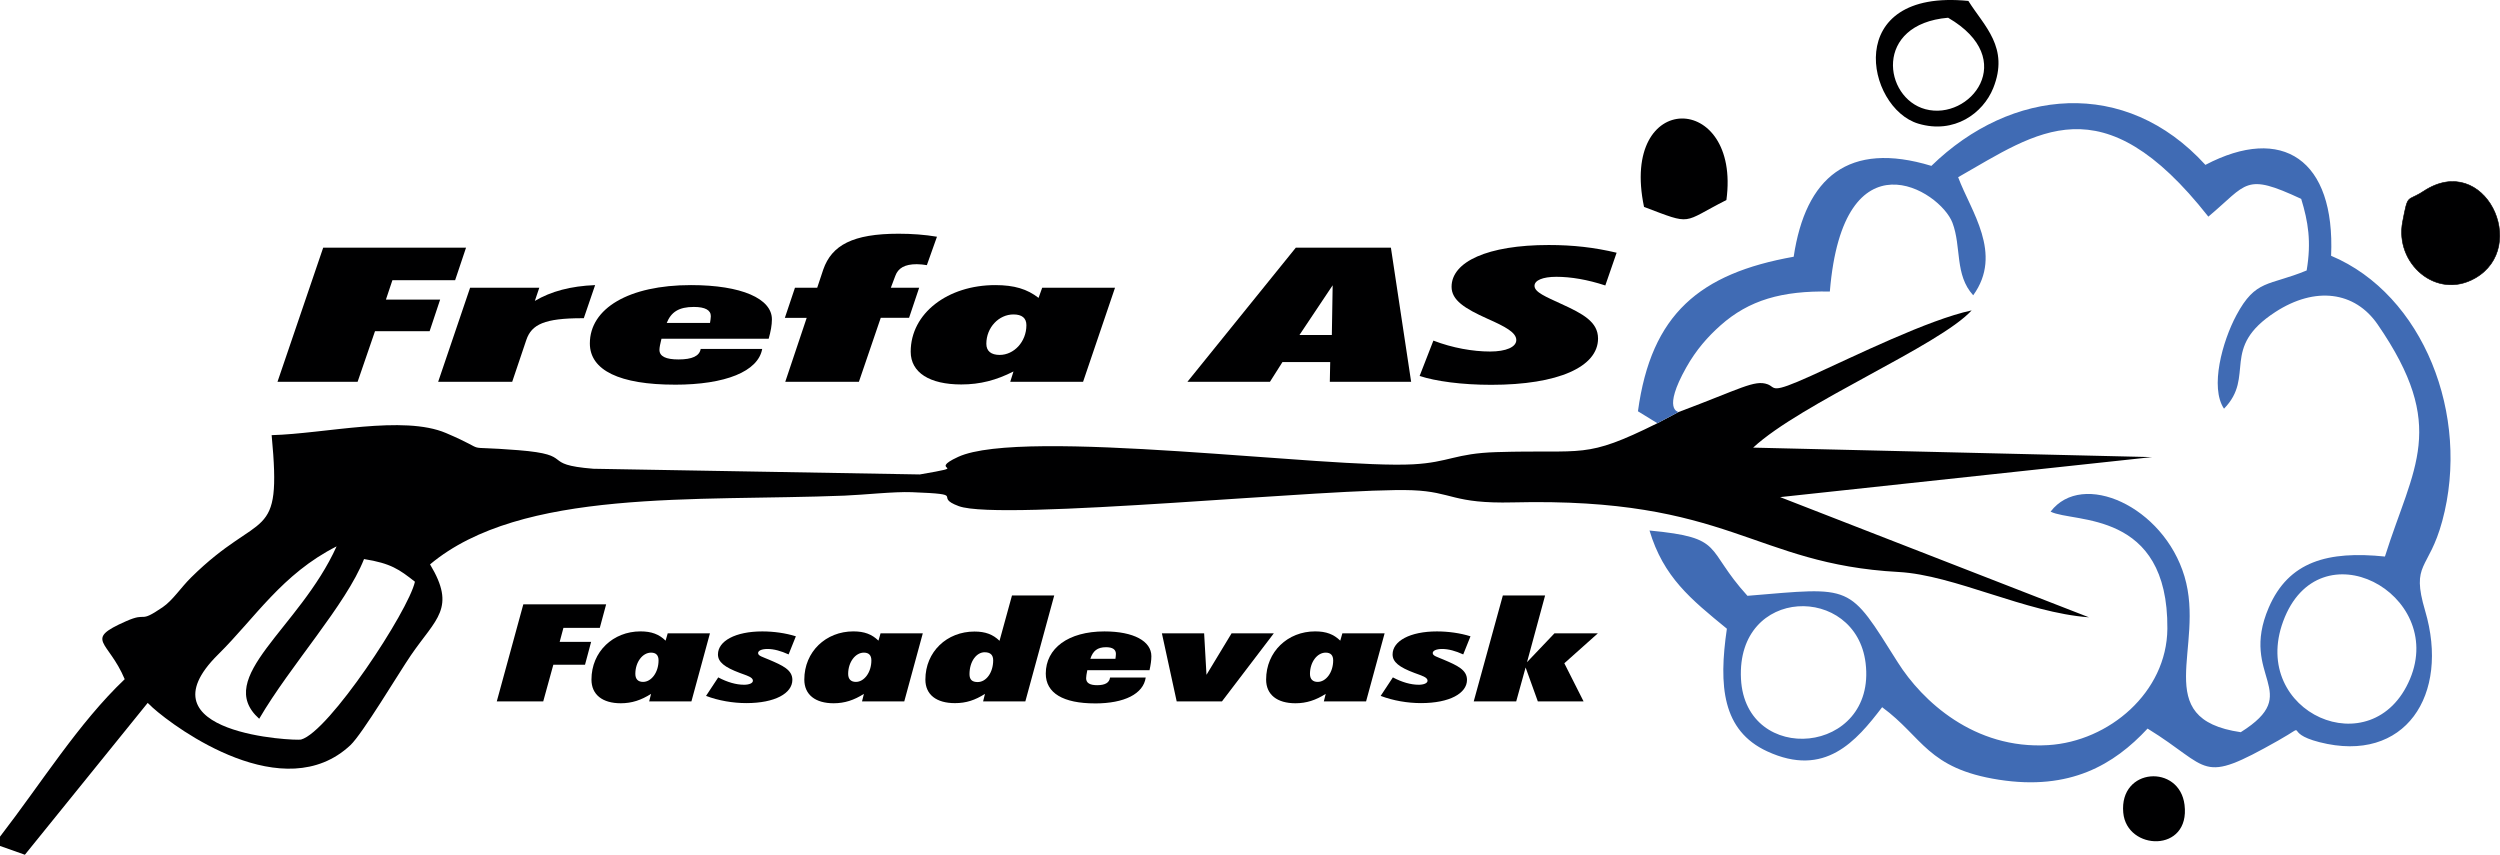 <?xml version="1.0" encoding="UTF-8"?>
<svg id="Layer_2" xmlns="http://www.w3.org/2000/svg" viewBox="0 0 949.85 324.73">
  <defs>
    <style>
      .cls-1 {
        fill: #406bb4;
      }

      .cls-1, .cls-2 {
        fill-rule: evenodd;
      }

      .cls-3, .cls-2 {
        fill: #000001;
      }

      .cls-4 {
        fill: none;
        stroke: #000001;
        stroke-miterlimit: 22.93;
        stroke-width: .22px;
      }
    </style>
  </defs>
  <g id="Layer_1-2" data-name="Layer_1">
    <g>
      <path class="cls-2" d="M637.72,156.55l-8.04,4.27c-27.85,13.79-27.27,9.91-61.19,10.96-15.67.49-17.89,3.88-31.56,4.63-32.01,1.76-148.43-14.07-172.87-2.83-12.55,5.77,6.1,3.1-14.58,6.68l-124.03-2.16c-20.74-1.66-6.16-5.27-28.5-7.06-23.86-1.91-9.15,1.31-27.49-6.51-16.28-6.94-45.94.25-66.25.8,3.96,41.96-3.79,27.58-30.65,54.12-3.85,3.81-6.93,8.64-10.75,11.25-9.46,6.47-5.4,1.55-13.95,5.34-16.2,7.17-6.75,7.1-.48,22.01-17.58,16.72-31.45,39.18-47.39,59.84v3.51l9.46,3.35,46.66-57.69c.66.55,1.44,1.38,1.87,1.77,9.12,8.19,49.93,37.89,75.14,14.3,4.59-4.3,18.48-27.58,23.01-34.19,9.57-13.97,17.3-17.85,7.26-34.51,34.65-29,101.19-23.88,157.43-26.12,7.39-.29,18.84-1.58,25.65-1.31,21.89.84,7.56,1.52,17.8,5.3,15.94,5.89,143.25-7.18,172.33-6.04,15.45.61,15.13,5.18,38.28,4.62,82.46-2.01,90.99,23.41,146.47,26.44,21.13,1.15,48.38,15.48,72.32,17.22l-117.33-45.67,141.27-15.2-151.52-3.6c18.19-16.87,70.76-38.76,83.02-52.14-16.39,3.49-44.58,17.41-60.89,24.8-15.99,7.24-13.34,4.48-16.65,3.27-4.95-1.81-10.23,1.72-33.88,10.57M98.48,273.09c11.97-20.49,32.95-43.28,39.83-60.68,10.25,1.63,13.42,3.97,19.34,8.61-2.48,11.15-32.69,57.09-43.28,59.97-1.99.54-62.11-2.07-31.49-32.33,14.11-13.95,24.26-30.56,45.01-41.07-14.1,31.25-46.93,49.82-29.41,65.5Z"/>
      <path class="cls-1" d="M629.68,160.82l8.04-4.27c-.04-.12-6.15-.72,2.94-16.91,3.81-6.79,8.23-11.72,12.94-15.93,10.93-9.75,23.5-13.29,41.63-12.94,5.06-61.13,41.91-38.5,46.59-26.12,3.46,9.14.79,19.78,7.88,27.54,11.48-15.87-.97-32.03-5.72-44.86,30.07-17.09,54.54-36.54,95.06,14.98,15-12.55,13.67-16.83,35.28-6.75,2.63,8.62,3.92,16.22,2.07,27.2-14.5,5.99-19.31,3.23-26.69,16.99-5.35,9.97-10.13,27.46-4.71,35.53,12.1-12.41-1.69-22.99,19.51-36.74,15.12-9.81,30.18-7.89,38.86,4.72,26.93,39.13,13.57,53.89,2.77,88.19-21.66-2.23-36.57,1.82-44.14,19.39-11.44,26.55,13.71,32.08-10.64,47.35-35.03-5.1-13.29-32.12-21.38-59.2-7.96-26.65-38.82-40.45-50.87-24.6,8.7,4.39,44.75-.9,44.37,44.51-.21,24.12-22.14,42.79-45.29,44.2-28.12,1.71-47.91-16.84-57.1-31.39-19.02-30.14-16.69-28.7-57.15-25.34-16.57-18.21-8.19-22.05-37.22-24.81,5.31,17.7,15.63,26.05,29.4,37.31-3.18,21.72-1.77,38.69,15.3,46.59,21.95,10.15,33.86-3.9,43.69-16.77,15.49,11.36,17.14,23.3,44.33,27.55,27.01,4.22,43.74-5.67,56.52-19.43,24.54,15.11,19.39,21.63,49.56,4.59,12.7-7.17,1.08-3.17,15.75.58,32.59,8.33,49.59-17.99,40.14-49.94-5.45-18.44,1.36-15.08,6.51-34.08,10.89-40.17-7.25-86.08-42.23-100.78,1.61-36.69-18.56-49.86-47.76-34.54-30.47-33.45-73.81-29.13-104.11.38-31.5-9.58-47.81,4.39-52.32,34.52-35.63,6.38-54.13,21.66-59.17,58.72l7.37,4.53ZM915.67,257.94c-14.12,33.55-60.98,12.8-48.21-21.86,13.51-36.66,61.87-10.62,48.21,21.86ZM661.47,257.94c-1.81-35.39,43.69-36.11,47.35-6.01,4.24,34.98-45.64,39.32-47.35,6.01Z"/>
      <path class="cls-2" d="M920.85,72.63c-6.46,4.25-5.85.5-8,11.64-3.05,15.78,12.76,29.75,27.45,21.45,20.98-11.84,3.68-48.3-19.45-33.09Z"/>
      <path class="cls-4" d="M920.85,72.63c-6.46,4.25-5.85.5-8,11.64-3.05,15.78,12.76,29.75,27.45,21.45,20.98-11.84,3.68-48.3-19.45-33.09Z"/>
      <path class="cls-2" d="M624.63,78.61c18.78,7.13,14.11,6.08,31.3-2.61,5.57-41.29-40.68-42.17-31.3,2.61"/>
      <path class="cls-2" d="M747.86.35c-48.1-4.8-38.93,40.69-19.01,46.63,13.68,4.08,24.61-3.98,28.44-13.47,6.24-15.47-3.43-23.58-9.43-33.16M740.16,6.74c27.2,15.78,8.31,39.3-8.63,34.75-15.89-4.27-19.7-32.33,8.63-34.75Z"/>
      <path class="cls-2" d="M806.71,308.77c1.32,14.53,25.55,15.39,23.28-2.99-1.92-15.55-24.85-14.2-23.28,2.99"/>
      <g>
        <path class="cls-3" d="M122.81,94.09h54.26l-4.15,12.37h-23.83l-2.46,7.36h20.6l-4,12.01h-20.75l-6.61,19.23h-30.44l17.37-50.98Z"/>
        <path class="cls-3" d="M178.61,109.32h26.29l-1.69,5.01c6.15-3.65,13.68-5.65,22.9-6.01l-4.3,12.58h-.62c-14.3,0-19.21,2.36-21.21,8.22l-5.38,15.95h-28.13l12.14-35.75Z"/>
        <path class="cls-3" d="M256.39,146.15c-20.91,0-32.28-5.43-32.28-15.66,0-13.3,14.76-22.17,38.43-22.17,19.21,0,30.74,5.15,30.74,13.01,0,2.22-.46,4.65-1.23,7.37h-40.73c-.46,1.86-.77,3.29-.77,4.22,0,2.5,2.46,3.65,7.22,3.65,5.23,0,7.99-1.29,8.45-4h23.37c-1.54,8.58-13.99,13.59-33.2,13.59ZM269.76,122.69c.15-.93.31-1.86.31-2.57,0-2.29-2.15-3.5-6.46-3.5-5.69,0-8.61,1.93-10.3,6.08h16.45Z"/>
        <path class="cls-3" d="M306.5,120.76h-8.3l3.84-11.44h8.45l2.31-6.94c3.23-9.22,11.22-13.58,28.59-13.58,5.07,0,9.99.36,14.6,1.14l-3.84,10.8c-1.38-.21-2.46-.36-3.84-.36-4.61,0-7.07,1.5-8.15,4.43l-1.69,4.5h10.76l-3.84,11.44h-10.76l-8.3,24.31h-27.98l8.15-24.31Z"/>
        <path class="cls-3" d="M385.05,141.14c-6.46,3.29-12.6,4.93-19.83,4.93-11.99,0-19.21-4.5-19.21-12.44,0-14.66,14.14-25.31,32.13-25.31,7.22,0,12.14,1.5,16.45,4.86l1.38-3.86h27.67l-12.14,35.75h-27.67l1.23-3.93ZM374.75,130.63c0,2.79,1.84,4.22,5.07,4.22,5.38,0,10.15-4.93,10.15-11.3,0-2.72-1.69-4.08-4.92-4.08-5.53,0-10.3,4.93-10.3,11.16Z"/>
        <path class="cls-3" d="M492.34,94.09h36.12l7.69,50.98h-30.9l.15-7.51h-18.14l-4.76,7.51h-31.36l41.2-50.98ZM506.02,127.27l.31-18.88-12.61,18.88h12.3Z"/>
      </g>
      <path class="cls-3" d="M566.11,133.56c6.15,0,9.99-1.72,9.99-4.36,0-2.86-4.15-5.08-10.91-8.08-8.76-3.93-13.68-7.08-13.68-12.16,0-9.51,13.68-15.87,36.89-15.87,9.38,0,17.37.93,25.82,2.93l-4.3,12.44c-6.76-2.22-13.07-3.29-18.6-3.29-5.23,0-8.3,1.36-8.3,3.43,0,2.43,4.3,4.15,10.15,6.86,8.15,3.72,13.99,6.79,13.99,13.16,0,10.73-15.06,17.59-40.58,17.59-11.22,0-21.06-1.36-27.21-3.36l5.23-13.44c7.22,2.79,15.06,4.15,21.52,4.15Z"/>
      <path class="cls-3" d="M198.83,229.6h31.47l-2.41,8.95h-13.82l-1.43,5.33h11.95l-2.32,8.69h-12.04l-3.83,13.91h-17.65l10.08-36.87Z"/>
      <g>
        <path class="cls-3" d="M247.36,263.63c-3.75,2.38-7.31,3.57-11.5,3.57-6.95,0-11.14-3.26-11.14-9,0-10.6,8.2-18.31,18.63-18.31,4.19,0,7.04,1.09,9.54,3.52l.8-2.79h16.05l-7.04,25.86h-16.05l.71-2.84ZM241.39,256.03c0,2.02,1.07,3.05,2.94,3.05,3.12,0,5.88-3.57,5.88-8.17,0-1.96-.98-2.95-2.85-2.95-3.21,0-5.97,3.57-5.97,8.07Z"/>
        <path class="cls-3" d="M282.58,260.17c2.14,0,3.48-.62,3.48-1.55,0-1.34-2.23-1.91-4.99-2.95-5.8-2.17-8.29-4.14-8.29-7.03,0-5.07,6.6-8.74,16.85-8.74,4.28,0,8.83.62,12.75,1.86l-2.76,6.88c-2.94-1.34-5.62-2.07-8.02-2.07-2.23,0-3.57.67-3.57,1.55,0,1.09,1.69,1.45,4.19,2.53,5.08,2.17,8.83,3.83,8.83,7.65,0,5.12-6.6,8.84-17.47,8.84-5.08,0-10.61-.93-15.33-2.74l4.64-7.03c3.48,1.86,6.87,2.79,9.72,2.79Z"/>
        <path class="cls-3" d="M328.23,263.63c-3.75,2.38-7.31,3.57-11.5,3.57-6.95,0-11.14-3.26-11.14-9,0-10.6,8.2-18.31,18.63-18.31,4.19,0,7.04,1.09,9.54,3.52l.8-2.79h16.05l-7.04,25.86h-16.05l.71-2.84ZM322.25,256.03c0,2.02,1.07,3.05,2.94,3.05,3.12,0,5.88-3.57,5.88-8.17,0-1.96-.98-2.95-2.85-2.95-3.21,0-5.97,3.57-5.97,8.07Z"/>
        <path class="cls-3" d="M374.23,263.63c-3.75,2.38-7.13,3.52-11.41,3.52-7.04,0-11.23-3.21-11.23-8.95,0-10.6,8.2-18.25,18.63-18.25,4.19,0,7.04,1.09,9.54,3.52l4.73-17.22h16.05l-10.97,40.23h-16.05l.71-2.84ZM374.14,247.81c-3.12,0-5.79,3.46-5.79,8.33,0,2.07.98,3,3.12,3,3.21,0,5.88-3.57,5.88-8.27,0-2.02-1.07-3.05-3.21-3.05Z"/>
        <path class="cls-3" d="M416.05,267.25c-12.12,0-18.72-3.93-18.72-11.32,0-9.62,8.56-16.03,22.29-16.03,11.14,0,17.83,3.72,17.83,9.41,0,1.6-.27,3.36-.71,5.33h-23.63c-.27,1.34-.45,2.38-.45,3.05,0,1.81,1.43,2.64,4.19,2.64,3.03,0,4.64-.93,4.9-2.9h13.55c-.89,6.21-8.11,9.83-19.26,9.83ZM423.8,250.29c.09-.67.18-1.34.18-1.86,0-1.65-1.25-2.53-3.74-2.53-3.3,0-4.99,1.4-5.97,4.4h9.54Z"/>
        <path class="cls-3" d="M457.5,240.62l.89,15.77,9.54-15.77h16.05l-19.7,25.86h-17.21l-5.62-25.86h16.05Z"/>
        <path class="cls-3" d="M503.69,263.63c-3.74,2.38-7.31,3.57-11.5,3.57-6.95,0-11.14-3.26-11.14-9,0-10.6,8.2-18.31,18.63-18.31,4.19,0,7.04,1.09,9.54,3.52l.8-2.79h16.05l-7.04,25.86h-16.05l.71-2.84ZM497.71,256.03c0,2.02,1.07,3.05,2.94,3.05,3.12,0,5.88-3.57,5.88-8.17,0-1.96-.98-2.95-2.85-2.95-3.21,0-5.97,3.57-5.97,8.07Z"/>
        <path class="cls-3" d="M538.9,260.17c2.14,0,3.48-.62,3.48-1.55,0-1.34-2.23-1.91-4.99-2.95-5.79-2.17-8.29-4.14-8.29-7.03,0-5.07,6.6-8.74,16.85-8.74,4.28,0,8.83.62,12.75,1.86l-2.76,6.88c-2.94-1.34-5.62-2.07-8.02-2.07-2.23,0-3.57.67-3.57,1.55,0,1.09,1.69,1.45,4.19,2.53,5.08,2.17,8.83,3.83,8.83,7.65,0,5.12-6.6,8.84-17.47,8.84-5.08,0-10.61-.93-15.33-2.74l4.64-7.03c3.48,1.86,6.87,2.79,9.72,2.79Z"/>
        <path class="cls-3" d="M571,226.24h16.05l-6.87,25.34,10.43-10.96h16.49l-12.75,11.38,7.31,14.48h-17.38l-4.64-12.88-3.57,12.88h-16.14l11.06-40.23Z"/>
      </g>
    </g>
  </g>
</svg>